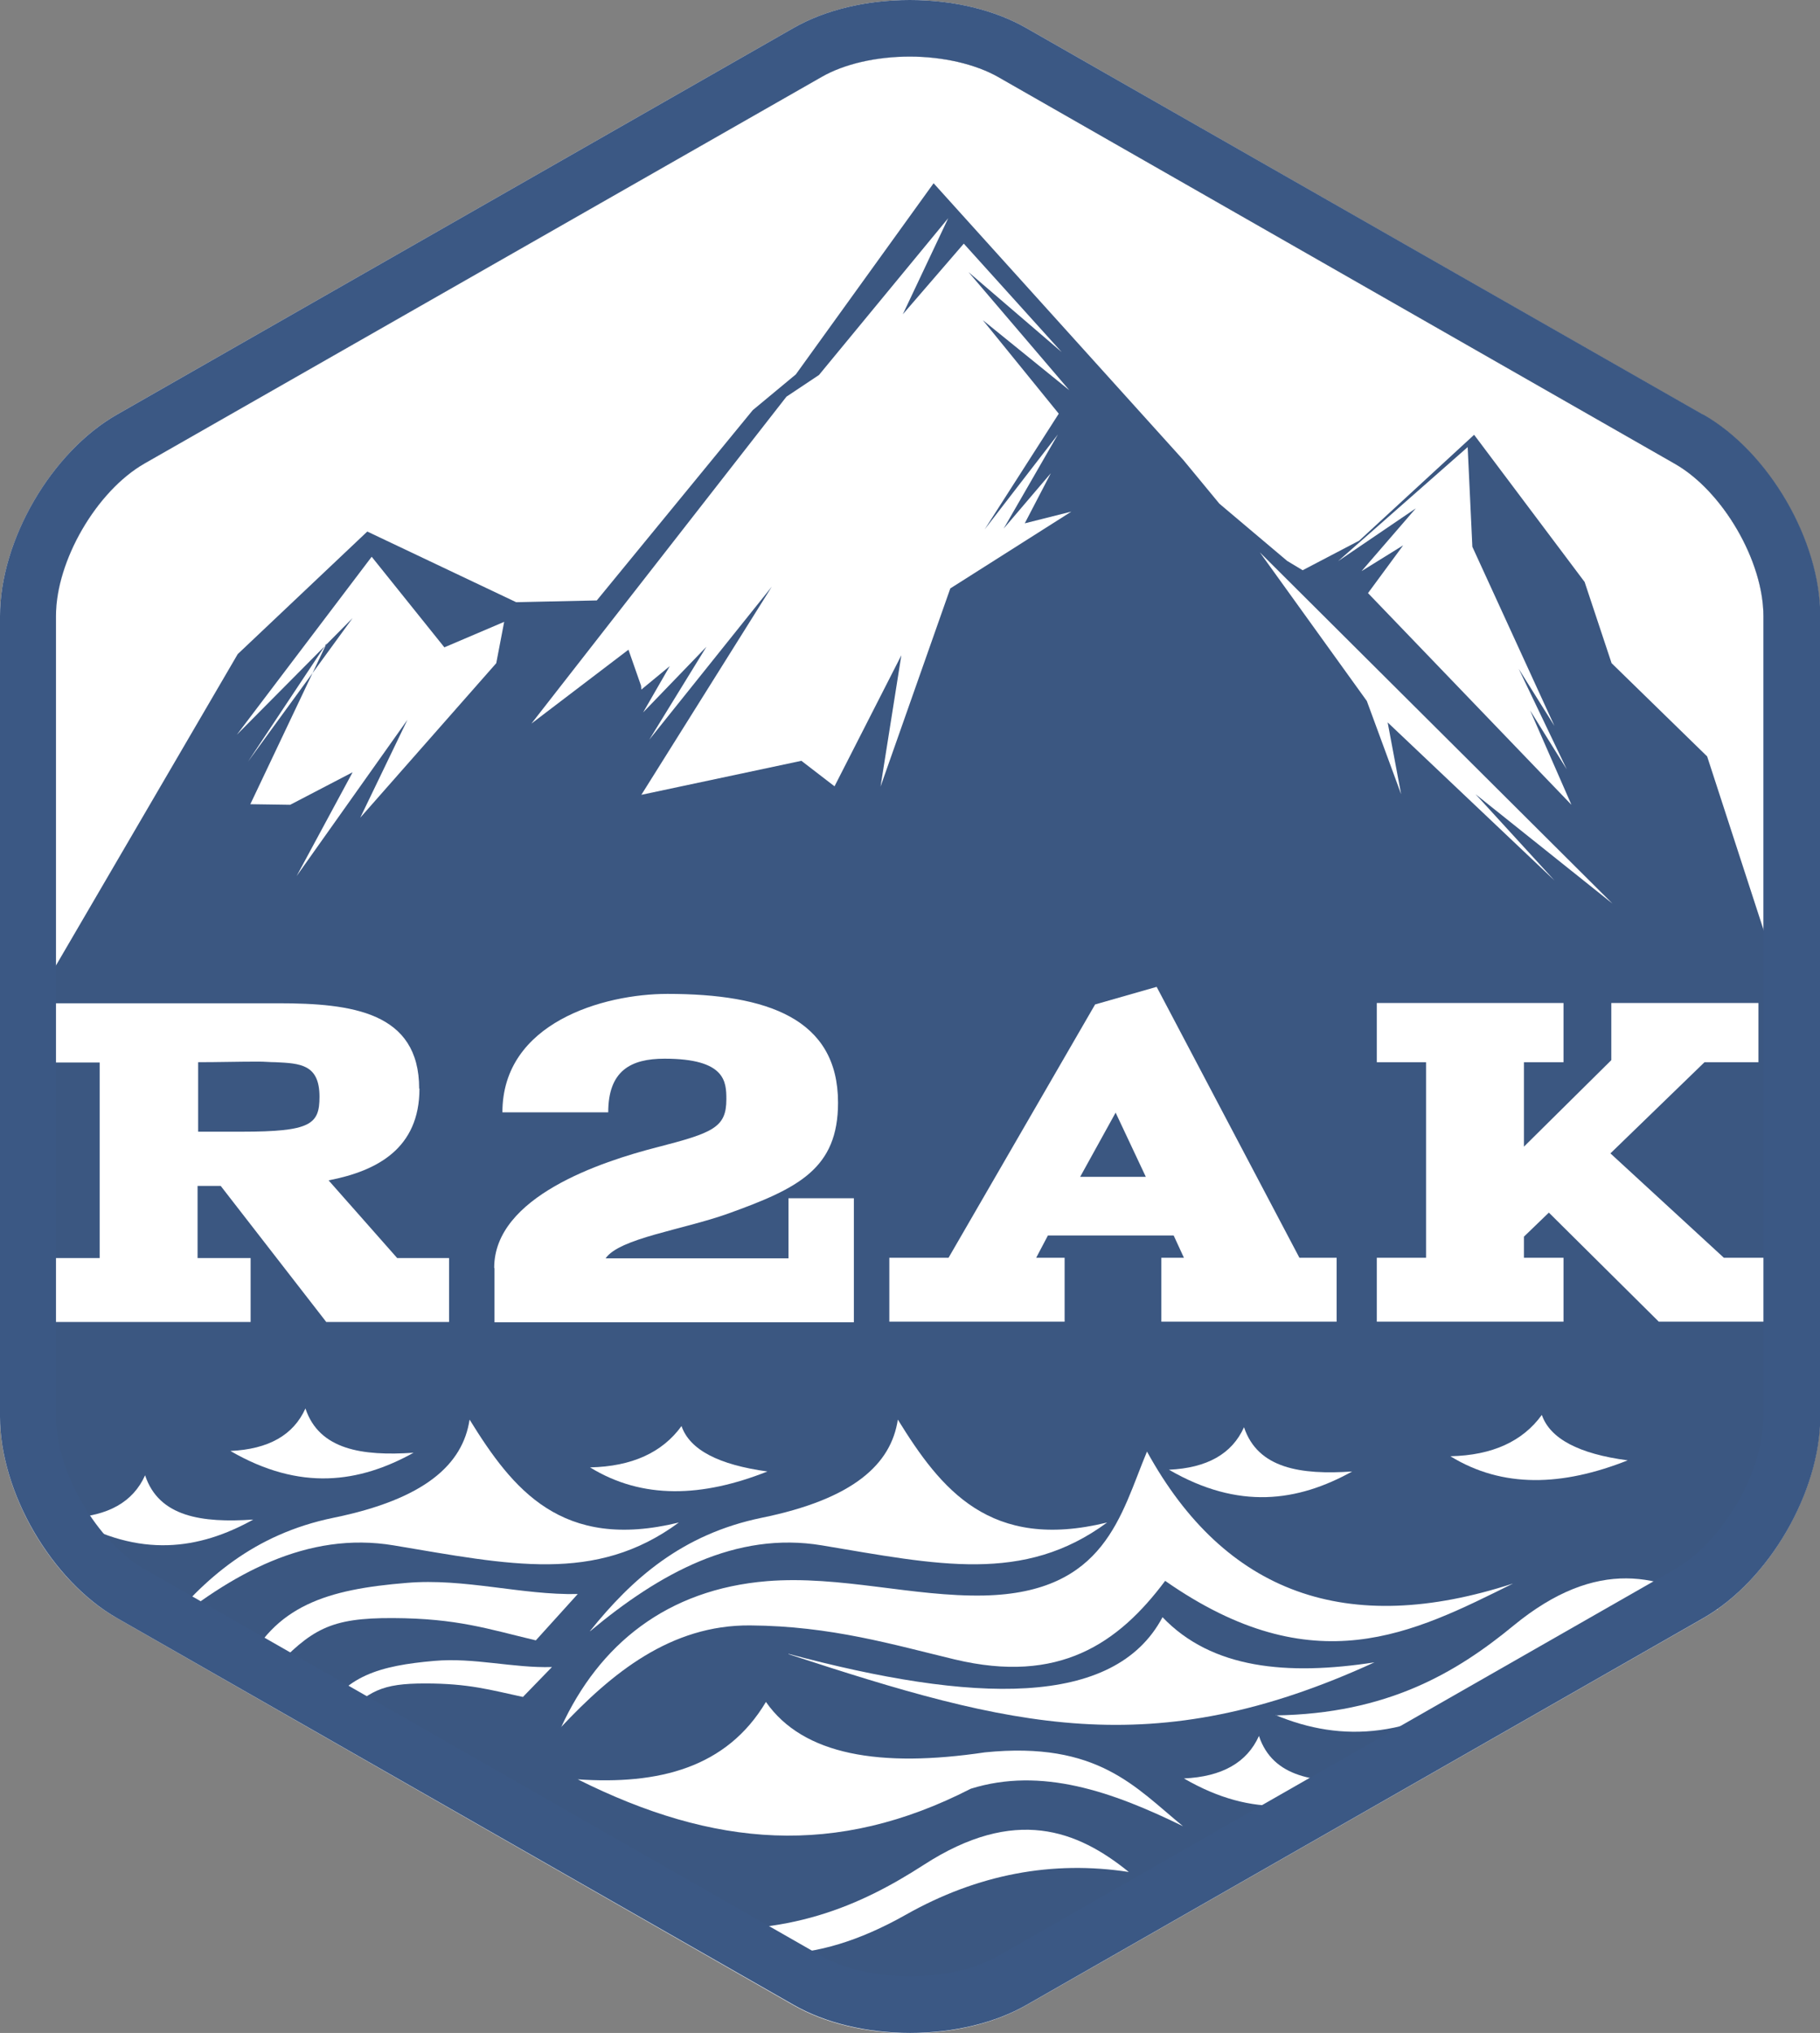 <?xml version="1.0" encoding="UTF-8"?> <svg xmlns="http://www.w3.org/2000/svg" id="b" viewBox="0 0 62.09 69.34"><rect x="0" y="0" width="62.09" height="69.34" fill="#808080" stroke="none"/><g id="c"><path d="m27.06.96C28.14.34,29.56,0,31.04,0s2.9.34,3.98.96l23.08,13.19c2.24,1.28,3.99,4.29,3.99,6.87v27.31c0,2.57-1.75,5.59-3.99,6.87l-23.08,13.19c-1.08.62-2.49.96-3.98.96h0c-1.49,0-2.9-.34-3.98-.96L3.99,55.19C1.75,53.92,0,50.9,0,48.32v-27.31C0,18.44,1.75,15.42,3.99,14.14M31.04,1.93c-1.14,0-2.24.26-3.02.7L4.94,15.81c-1.64.93-3.02,3.31-3.02,5.2v27.31c0,1.88,1.38,4.26,3.02,5.2l23.08,13.19c.78.45,1.88.7,3.02.7h0c1.14,0,2.24-.26,3.02-.7l23.08-13.19c1.64-.93,3.02-3.32,3.02-5.2v-27.31c0-1.88-1.38-4.26-3.02-5.2L34.07,2.63c-.78-.45-1.88-.7-3.02-.7h0Z" fill="#fff"></path><path d="m60.16,21.01v27.31c0,1.88-1.38,4.26-3.02,5.2l-23.08,13.19c-.39.22-.86.4-1.38.52-.52.12-1.07.18-1.65.18-1.14,0-2.24-.26-3.02-.7l-23.08-13.19c-1.63-.94-3.02-3.32-3.02-5.2v-27.31c0-1.88,1.38-4.26,3.02-5.2L28.02,2.63c.78-.45,1.88-.7,3.02-.7s2.25.26,3.02.7l23.08,13.19c1.63.93,3.02,3.31,3.02,5.2h0Z" fill="#fff"></path><path d="m1.19,47.45h59.47s1.33,4.41-2.06,6.72c-3.39,2.31-27.25,14.53-27.25,14.53L3.76,54.17s-3.32-3.14-2.57-6.71h0Z" fill="#3b5781"></path><polygon points="58.24 25.8 54.98 22.62 54.06 19.85 50.29 14.83 46.37 18.44 44.44 19.45 43.91 19.13 41.6 17.18 40.37 15.69 31.85 6.25 27.15 12.77 25.68 13.99 20.36 20.48 17.61 20.54 12.53 18.13 8.11 22.31 .45 35.43 .24 48.66 30.64 48.42 61.36 48.66 61.31 35.24 58.24 25.8 58.24 25.8 58.24 25.8" fill="#3b5781"></polygon><polygon points="50.34 27.09 55.01 30.82 42.98 18.84 46.63 23.91 47.8 27.09 47.34 24.64 53.03 30.03 50.34 27.09 50.34 27.09 50.34 27.09" fill="#fff"></polygon><polygon points="48.3 17.34 46.45 19.48 47.87 18.6 46.67 20.23 53.61 27.45 52.2 24.23 53.45 26.24 51.81 22.81 53.03 24.76 50.23 18.65 50.07 15.25 45.65 19.14 48.3 17.34 48.3 17.34 48.3 17.34" fill="#fff"></polygon><polygon points="15.16 22.08 12.68 18.99 8.08 25.06 12.03 21.08 8.46 25.98 11.15 21.93 8.54 27.43 9.9 27.45 12.03 26.34 10.12 29.88 13.9 24.55 12.29 27.89 16.93 22.62 17.2 21.21 15.16 22.08 15.16 22.08 15.16 22.08" fill="#fff"></polygon><polygon points="35.85 16.14 34.24 18.03 36.09 14.82 33.59 18.06 36.12 14.11 33.53 10.92 36.48 13.31 33.04 9.28 36.22 12.01 32.88 8.31 30.8 10.72 32.35 7.44 27.94 12.79 26.83 13.53 18.13 24.68 21.44 22.16 21.87 23.39 21.88 23.52 22.85 22.72 21.94 24.3 24.1 22.06 22.15 25.23 26.33 20.01 21.88 27.11 27.34 25.95 27.34 23.44 27.34 25.95 28.47 26.82 28.47 26.82 28.47 26.82 30.75 22.35 30.04 26.83 32.42 20.07 36.55 17.45 34.96 17.85 35.85 16.14 35.85 16.14 35.85 16.14" fill="#fff"></polygon><path d="m20.13,55.64c2.36-1.97,4.97-3.42,7.91-2.93,3.95.66,6.88,1.32,9.73-.78-4,.98-5.67-1.13-7.14-3.51-.23,1.52-1.51,2.71-4.65,3.35-2.71.56-4.42,2.08-5.85,3.86h0Z" fill="#fff" fill-rule="evenodd"></path><path d="m19.14,58.91c1.72-1.83,3.73-3.49,6.45-3.47,2.77.02,4.89.66,6.98,1.16,3.56.85,5.58-.54,7.18-2.68,5.08,3.55,8.46,1.78,11.87.09-5.67,1.85-9.83.34-12.49-4.5-.9,2.15-1.41,4.82-5.56,4.91-2.43.05-4.9-.69-7.4-.49-3.41.28-5.73,2.15-7.03,4.99h0Z" fill="#fff" fill-rule="evenodd"></path><path d="m26.9,56.41c6.28,1.68,11.11,1.86,12.76-1.25,1.68,1.76,4.25,2,7.23,1.54-7.59,3.48-12.41,2.2-19.99-.28h0Z" fill="#fff" fill-rule="evenodd"></path><path d="m43.52,58.5c2.24.93,4.7.86,7.69-1.3,2.29-1.66,4.77-2.41,7.4-2.3-1.9-1.21-4.11-1.81-6.98.55-1.97,1.62-4.32,3-8.11,3.06h0Z" fill="#fff" fill-rule="evenodd"></path><path d="m39.88,50.13c2.38,1.38,4.39,1.09,6.25.06-1.75.12-3.22-.1-3.69-1.51-.41.91-1.26,1.39-2.56,1.45h0Z" fill="#fff" fill-rule="evenodd"></path><path d="m49.48,49.67c1.79,1.1,3.83,1.02,6.05.14-1.67-.22-2.65-.74-2.93-1.55-.65.9-1.69,1.38-3.12,1.41h0Z" fill="#fff" fill-rule="evenodd"></path><path d="m5.52,55.64c2.36-1.97,4.97-3.42,7.91-2.93,3.95.66,6.88,1.32,9.73-.78-4,.98-5.67-1.13-7.14-3.51-.23,1.52-1.51,2.71-4.65,3.35-2.71.56-4.42,2.08-5.85,3.86h0Z" fill="#fff" fill-rule="evenodd"></path><path d="m19.71,54.37c-1.92.04-3.87-.55-5.84-.38-2.69.22-4.52.76-5.55,3.01h.95c1.36-1.44,1.99-1.82,4.14-1.81,2.19.01,3.23.37,4.87.76" fill="#fff" fill-rule="evenodd"></path><path d="m18.83,56.86c-1.32.04-2.66-.33-4.01-.21-1.85.16-3.11.51-3.83,1.96h.65c.94-.94,1.38-1.19,2.86-1.19,1.5,0,2.22.22,3.34.46" fill="#fff" fill-rule="evenodd"></path><path d="m23.11,65.74c2.12,1.17,4.57,1.39,7.79-.43,2.46-1.39,5.01-1.86,7.61-1.46-1.75-1.42-3.88-2.26-7-.24-2.14,1.38-4.63,2.5-8.4,2.13h0Z" fill="#fff" fill-rule="evenodd"></path><path d="m7.86,49.49c2.38,1.38,4.39,1.09,6.25.06-1.75.12-3.22-.1-3.69-1.51-.41.91-1.26,1.39-2.56,1.45h0Z" fill="#fff" fill-rule="evenodd"></path><path d="m40.39,60.66c2.38,1.38,4.39,1.09,6.25.06-1.75.12-3.22-.09-3.69-1.51-.41.91-1.26,1.39-2.56,1.45h0Z" fill="#fff" fill-rule="evenodd"></path><path d="m2.39,51.77c2.38,1.38,4.4,1.09,6.25.06-1.75.12-3.22-.09-3.69-1.51-.41.91-1.26,1.39-2.56,1.45h0Z" fill="#fff" fill-rule="evenodd"></path><path d="m20.13,50.05c1.79,1.1,3.83,1.02,6.05.14-1.67-.23-2.65-.74-2.93-1.55-.65.9-1.69,1.38-3.12,1.41h0Z" fill="#fff" fill-rule="evenodd"></path><path d="m19.71,60.69c4.64,2.32,8.82,2.67,13.41.32,2.41-.75,4.83.1,7.24,1.28-1.62-1.32-2.9-2.91-6.76-2.52-3.57.53-6.2.1-7.47-1.72-1.34,2.25-3.66,2.83-6.43,2.64h0Z" fill="#fff" fill-rule="evenodd"></path><path d="m54.57,30.54l-.41-.56" fill="#fff"></path><path d="m14.31,37.13c0,2.04-1.44,2.81-3.1,3.13l2.34,2.65h1.77v2.18h-4.19l-3.6-4.64h-.79v2.46h1.81v2.18H1.79v-2.18h1.61v-6.67h-1.68v-2.02h7.77c2.52,0,4.81.3,4.81,2.91h0Zm-6.06,1.47c2.35,0,2.65-.25,2.65-1.19,0-1.11-.66-1.14-1.5-1.18-.19,0-.37-.02-.58-.02-.69,0-1.37.02-2.06.02v2.37h1.5Z" fill="#fff"></path><path d="m16.86,43.24c0-2.42,3.65-3.62,5.56-4.11,1.9-.49,2.36-.67,2.36-1.63,0-.6-.02-1.39-2.11-1.39-1.15,0-1.92.41-1.92,1.83h-3.61c0-3.06,3.45-4.04,5.63-4.04,3.4,0,5.82.84,5.82,3.71,0,2.25-1.35,2.92-3.74,3.78-1.56.56-3.71.84-4.19,1.53h6.24v-2.05h2.23v4.23h-12.26v-1.84h0Z" fill="#fff"></path><path d="m30.33,42.9h2.03l5-8.64,2.1-.6,4.87,9.24h1.27v2.18h-5.98v-2.18h.77l-.35-.76h-4.29l-.4.76h.97v2.18h-5.98v-2.18h0Zm8.76-2.76l-1.03-2.19-1.21,2.19h2.24Z" fill="#fff"></path><polygon points="46.97 42.9 48.65 42.9 48.65 36.23 46.97 36.23 46.97 34.21 53.34 34.21 53.34 36.23 51.99 36.23 51.99 39.11 54.97 36.16 54.97 34.21 59.99 34.21 59.99 36.23 58.15 36.23 54.94 39.34 58.81 42.9 60.76 42.9 60.76 45.08 56.59 45.08 52.84 41.36 51.99 42.18 51.99 42.9 53.34 42.9 53.34 45.08 46.97 45.08 46.97 42.9 46.97 42.9 46.97 42.9" fill="#fff"></polygon><path d="m58.1,14.14L35.02.96c-1.08-.62-2.49-.96-3.98-.96s-2.9.34-3.98.96L3.99,14.14c-2.24,1.28-3.99,4.29-3.99,6.87v27.31c0,2.57,1.75,5.59,3.99,6.87l23.08,13.19c1.08.62,2.49.96,3.98.96s2.9-.34,3.98-.96l23.08-13.19c2.24-1.28,3.99-4.3,3.99-6.87v-27.31c0-2.58-1.75-5.59-3.99-6.87h0Zm2.06,34.18c0,1.88-1.38,4.26-3.02,5.2l-23.08,13.19c-.39.22-.86.4-1.38.52-.52.12-1.07.18-1.65.18-1.14,0-2.24-.26-3.02-.7l-23.08-13.19c-1.63-.94-3.02-3.32-3.02-5.2v-27.31c0-1.88,1.38-4.26,3.02-5.2L28.02,2.63c.78-.45,1.88-.7,3.02-.7s2.25.26,3.02.7l23.08,13.19c1.63.93,3.02,3.31,3.02,5.2v27.31h0Z" fill="#3b5884"></path></g></svg> 